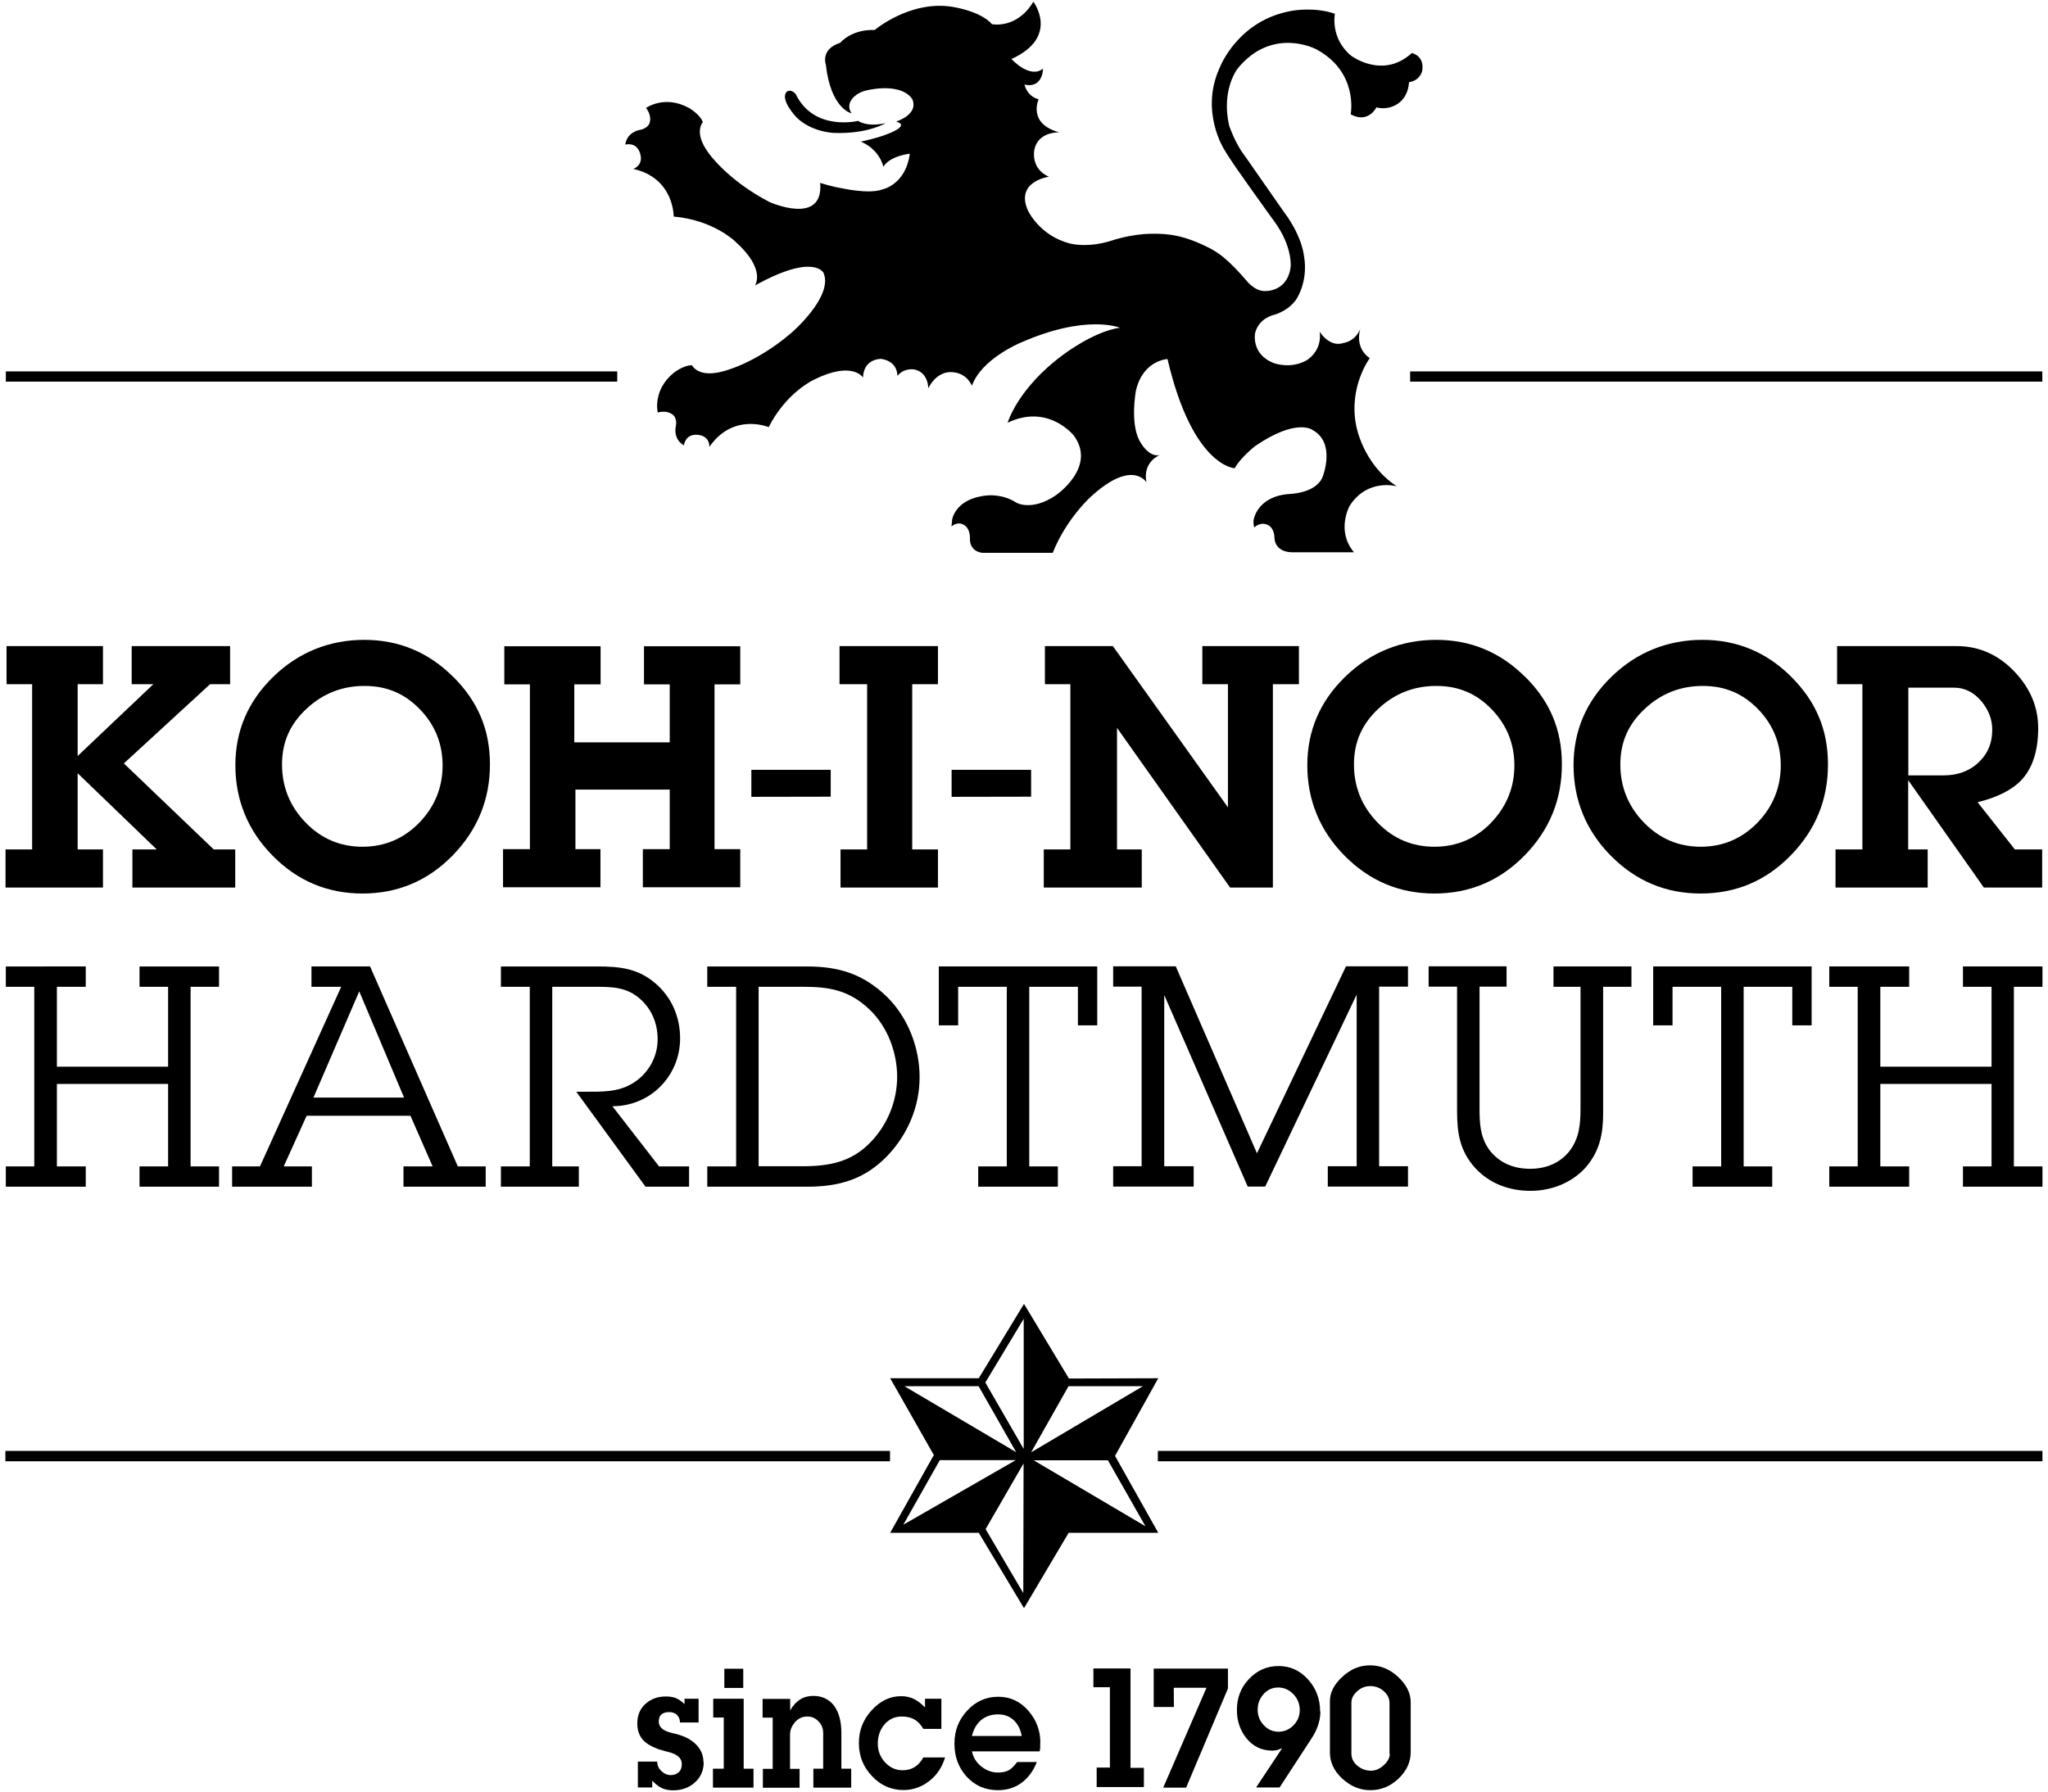 <?xml version="1.0" encoding="UTF-8"?> <svg xmlns="http://www.w3.org/2000/svg" xmlns:xlink="http://www.w3.org/1999/xlink" id="Vrstva_1" version="1.1" viewBox="0 0 144 126"><defs><style> .st0 { fill: none; } .st1 { clip-path: url(#clippath-1); } .st2 { clip-path: url(#clippath-3); } .st3 { clip-path: url(#clippath-4); } .st4 { clip-path: url(#clippath-2); } .st5 { clip-path: url(#clippath); } </style><clipPath id="clippath"><rect class="st0" x=".38" y=".09" width="143.23" height="125.82"></rect></clipPath><clipPath id="clippath-1"><rect class="st0" x=".38" y=".09" width="143.23" height="125.82"></rect></clipPath><clipPath id="clippath-2"><rect class="st0" x=".38" y=".09" width="143.23" height="125.82"></rect></clipPath><clipPath id="clippath-3"><rect class="st0" x=".38" y=".09" width="143.23" height="125.82"></rect></clipPath><clipPath id="clippath-4"><rect class="st0" x=".38" y=".09" width="143.23" height="125.82"></rect></clipPath></defs><g class="st5"><path d="M11.82,75.02H4v-5.62h2.03v-1.43H.41v1.43h2v12.63H.41v1.43h5.62v-1.43h-2.03v-5.8h7.82v5.8h-2.01v1.43h5.59v-1.43h-2v-12.63h2v-1.43h-5.59v1.43h2.01v5.62ZM34.15,83.46v-1.43h-1.96l-6.17-14.06h-4.12v1.43h2.09l-5.71,12.63h-1.96v1.43h5.61v-1.43h-1.98l1.61-3.56h7.3l1.56,3.56h-2.05v1.43h5.77ZM28.41,77.19h-6.37l3.22-7.47,3.15,7.47ZM48.43,82.03h-2.09l-3.28-4.23c2.69,0,4.76-2.15,4.76-4.77,0-1.52-.59-2.91-1.78-3.91-1.21-1.02-2.49-1.15-4.01-1.15h-6.81v1.43h2.03v12.63h-2.03v1.43h5.48v-1.43h-1.87v-12.63h3.09c1.19,0,2.2.04,3.13.89.79.72,1.19,1.71,1.19,2.8,0,1.26-.66,2.43-1.76,3.1-1.03.63-2.18.59-3.37.59h-.59l4.87,6.68h3.06v-1.43ZM51.76,82.03h-2.03v1.43h7c2.29,0,4.08-.52,5.68-2.19,1.43-1.5,2.25-3.47,2.25-5.51s-.79-4.19-2.33-5.69c-1.65-1.58-3.35-2.1-5.6-2.1h-7v1.43h2.03v12.63ZM53.34,82.03v-12.63h3.15c1.87,0,3.22.26,4.61,1.56,1.3,1.22,1.98,3.04,1.98,4.77s-.7,3.39-1.85,4.58c-1.34,1.41-2.91,1.71-4.8,1.71h-3.08ZM72.37,69.4h3.42v2.71h1.36v-4.14h-11.14v4.14h1.36v-2.71h3.42v12.63h-2.01v1.43h5.6v-1.43h-2.01v-12.63ZM81.87,70l5.86,13.45h1.23l6.43-13.5v12.07h-2.03v1.43h5.64v-1.43h-2.03v-12.63h2.03v-1.43h-4.36l-6.26,13.15-5.71-13.15h-4.4v1.43h2v12.63h-2v1.43h5.66v-1.43h-2.07v-12.02ZM112.71,69.4h2v-1.43h-5.48v1.43h1.9v8.57c0,1.11-.09,2.13-.82,3.04-.68.82-1.65,1.19-2.73,1.19-1.17,0-2.2-.43-2.89-1.37-.62-.89-.66-1.84-.66-2.89v-8.55h1.9v-1.43h-5.48v1.43h2v8.72c0,1.56.18,2.84,1.3,4.06,1.01,1.08,2.38,1.58,3.86,1.58s2.89-.56,3.86-1.62c1.01-1.15,1.25-2.39,1.25-3.82v-8.92ZM122.6,69.4h3.42v2.71h1.36v-4.14h-11.14v4.14h1.36v-2.71h3.42v12.63h-2.01v1.43h5.6v-1.43h-2.01v-12.63ZM140.03,75.02h-7.82v-5.62h2.03v-1.43h-5.62v1.43h2v12.63h-2v1.43h5.62v-1.43h-2.03v-5.8h7.82v5.8h-2.01v1.43h5.59v-1.43h-2.01v-12.63h2.01v-1.43h-5.59v1.43h2.01v5.62Z"></path><path d="M73.34,4.8s.02,1.44-1.31,1.15c0,0,.18.83,1,1.03,0,0-.81,1.72,1.46,2.33,0,0-1.53-.09-1.77,1.27,0,0-.26,1.28,1.03,1.85,0,0-2.38.32-1.48,2.36,0,0,.8,1.78,2.95,2.33,0,0,1.21.36,2.98-.21,0,0,1.27-.44,2.7-.47,1.29-.03,2.42.13,4.13,1,0,0,.5.24,1.03.68.41.34,1,.93,1.56,1.59,0,0,.57.76,1.3.76,0,0,1.61.1,1.83-1.71,0,0,.15-1.44-1.18-3.23,0,0-.75-1.03-1.55-2.16-.7-.99-1.42-1.98-1.94-2.85,0,0-1.74-2.7-.31-5.78,0,0,1.27-3.36,5.13-3.99,0,0,1.55-.28,2.96.22,0,0-.35,1.7,1.13,2.94,0,0,2.22,1.7,4.28-.18,0,0,.93.18.72,1.29,0,0-.15.65-.92.76,0,0,0,1.32-1.22,1.73,0,0-.51.2-1.07.04,0,0-.57,1.17-1.81.49,0,0,.58-2.97-2.43-4.58,0,0-3.07-1.63-5.51,1.35,0,0-1.18,1.46-.61,4.01,0,0,.43,1.28,1.09,2.12l2.81,4.03s1.22,1.53,1.39,3.2c0,0,.28,1.44-.52,2.81,0,0-.41.78-1.59,1.16,0,0-1.07.19-1.35,1.28,0,0-.31,1.5,1.33,2.12,0,0,1.16.44,2.29-.2,0,0,1.11-.63.92-2.01,0,0,.68,1.13,1.68.79,0,0,.81-.09,1.18-1,0,0-.46,1.29.66,2.07,0,0-1.49,1.99-.96,4.71,0,0,.44,2.71,2.86,4.3,0,0-2.05-.59-3.31,1.37,0,0-.98,1.74.3,3.27h-4.23s-1.27.11-1.36-.99c0,0,.04-.92-.74-1.01,0,0-.38-.05-.68.26,0,0-.09-.32-.04-.55,0,0,.24-1.66,2.53-1.81,0,0,1.9-.04,2.33-1.24,0,0,.94-2.38-.74-3.27,0,0-1.11-.85-4.03,1.15,0,0-1.05.83-1.42,1.55,0,0-2.96-.09-4.73-7.68,0,0-1.72.07-2.22,2.22,0,0-.47,2.51.37,3.72,0,0,.57.99,1.31.81,0,0-1.23.47-.94,1.92,0,0-.96-1.64-3.82.93,0,0-1.77,1.53-2.77,4.03h-4.93s-.94-.04-.89-1.05c0,0,.04-.83-.63-1,0,0-.34-.1-.67.2l.05-.49s.21-1.51,2.5-1.7c0,0,1.07-.11,1.99.5,0,0,1.07.66,2.79-.5,0,0,2.92-1.98,1.27-4.21,0,0-1.79-2.27-4.65-.9,0,0,.7-2.42,3.9-4.78,0,0,2.16-1.65,3.99-1.9,0,0-2.36-1-7.02,1.07,0,0-2.72,1.13-3.38,3.01,0,0-.35-.94-1.46-.96,0,0-.98-.11-1.61,1.14,0,0,.02-1.14-1-1.33,0,0-.7-.13-1.17.46,0,0,.06-1.03-1.15-1.2,0,0-1.22-.04-1.27,1.31,0,0-.74-1.2-3.44.15,0,0-1.94.87-3.19,3.34,0,0-2.49-1.05-4.17,1.39,0,0,.06-.78-.83-.85-.89-.07-.96.74-.96.74-.77-.43-.58-1.3-.58-1.3.12-.5-.11-.76-.11-.76,0,0-.33-.46-1.15-.25,0,0-.39-1.55,1.12-2.79,0,0,.7-.55,1.29-.53,0,0,.41.89,2.12.44,0,0,2.27-.5,4.84-2.7,0,0,2.99-2.55,2.29-4.23,0,0-.65-1.44-4.83.88,0,0,.84-1.13-1.42-3.13,0,0-1.53-1.48-4.29-1.72,0,0,.04-2.71-2.84-3.35,0,0,.74-.24.48-1.09-.26-.85-1.04-.62-1.04-.62.1-.87.99-1.03.99-1.03.51-.08.67-.39.67-.39,0,0,.3-.47-.2-1.16,0,0,1.3-.94,3.01,0,0,0,.78.44.98,1,0,0-.67.71.38,2.14,0,0,1.31,1.92,4.31,3.48,0,0,3.82,1.71,3.56-1.35,0,0,.74.25,1.48.37,0,0,1.96.45,2.9.09,0,0,1.64-.33,1.92-2.51,0,0-1.39.14-1.86.92,0,0-.22-1.19-1.58-1.77,0,0,1.2-.25,1.94-.56,0,0,1.56-.57.54-.85,1.3-.46,1.22-1.17,1.22-1.17,0-.26-.06-.41-.2-.56-.97-1.05-3.19-.44-3.19-.44-.54.13-1.5.74-.97,1.59,0,0-1.46-.31-1.8-3.42,0,0-.41-1.09,1.01-1.54,0,0,.77-.96,2.42-.9,0,0,2.49-2.11,5.46-1.63,0,0,1.97.28,2.79,1.22,0,0,1.74.37,2.91-1.58,0,0,1.88,2.47-1.54,4.03,0,0,1.28,1.42,2.22.68"></path><path d="M62.27,8.66c-1.36.3-1.93-.16-1.93-.16,0,0-3.09.77-4.38-1.86,0,0-.28-.41-.63-.2-.55.55.69,1.83.69,1.83,1.07,1.04,2.63,1.08,2.63,1.08,2.36.08,3.6-.68,3.6-.68"></path></g><path d="M80.54,107.34l-7.86-4.64h5.22s2.64,4.64,2.64,4.64ZM75.14,97.49h5.22s-7.86,4.65-7.86,4.65l2.63-4.65ZM71.96,101.87l-2.68-4.64,2.7-4.48v9.11ZM71.95,112.04l-2.65-4.5,2.67-4.62-.02,9.13ZM63.51,107.24l2.57-4.55h5.34s-7.92,4.55-7.92,4.55ZM63.59,97.49h5.22s2.64,4.64,2.64,4.64l-7.86-4.64ZM81.43,96.93l-6.27.02-3.16-5.25-3.18,5.23h-6.23l3.07,5.4-3.07,5.47h6.23l3.18,5.3,3.14-5.3h6.3l-3.04-5.41,3.04-5.46Z"></path><g class="st1"><path d="M49.48,123.92c0,.61-.22,1.1-.66,1.47-.4.35-.9.52-1.49.52-.31,0-.57-.05-.8-.16-.23-.11-.45-.28-.67-.52v.48h-1.01v-1.82h1.36c0,.26.1.49.3.67.2.19.42.28.66.28.22,0,.4-.07.54-.19.16-.14.23-.34.23-.59,0-.37-.26-.64-.78-.8-.28-.07-.55-.15-.83-.23-.5-.18-.87-.4-1.11-.65-.27-.3-.41-.69-.41-1.17,0-.59.2-1.06.61-1.41.38-.33.85-.49,1.41-.49.27,0,.51.04.7.12.19.08.4.22.6.42v-.38h.99v1.67h-1.31c0-.22-.07-.39-.21-.53-.14-.14-.33-.2-.56-.2-.21,0-.38.05-.5.14-.15.11-.22.29-.22.52,0,.25.12.45.37.6.17.1.41.18.73.25.24.05.48.13.72.23.37.16.66.37.88.62.29.33.44.71.44,1.15"></path></g><path d="M50.15,119.47v1.32h.74v3.6h-.76v1.33h2.85v-1.33h-.69v-4.92h-2.14ZM50.93,118.71h1.33v-1.35h-1.33v1.35Z"></path><g class="st4"><path d="M59.83,125.72h-2.64v-1.33h.69v-2.51c0-.32-.11-.6-.33-.82-.22-.23-.48-.34-.78-.34-.4,0-.72.17-.96.51-.18.25-.26.49-.26.72v2.45h.67v1.33h-2.58v-1.33h.69v-3.6h-.71v-1.32h1.94v.81c.39-.68.92-1.02,1.62-1.02.64,0,1.13.24,1.48.71.33.46.5,1.09.5,1.89v2.52h.69v1.33Z"></path><path d="M66.45,123.6c-.21.7-.59,1.26-1.14,1.68-.53.4-1.12.61-1.78.61-.86,0-1.6-.32-2.21-.97-.62-.65-.93-1.42-.93-2.33s.3-1.65.9-2.31c.6-.66,1.29-.99,2.07-.99.34,0,.64.07.91.2.24.12.49.31.77.59v-.61h1.15v2.12h-1.27c-.17-.3-.38-.52-.62-.66-.24-.14-.54-.21-.9-.21-.49,0-.9.19-1.22.57-.3.36-.46.81-.46,1.33s.17.95.51,1.32c.34.37.75.56,1.23.56.65,0,1.13-.3,1.46-.9h1.51Z"></path><path d="M71.84,122.09c-.08-.45-.26-.82-.54-1.09-.3-.29-.67-.43-1.12-.43-.49,0-.9.14-1.23.43-.3.27-.5.63-.61,1.09h3.49ZM73.14,122.57c0,.16,0,.27,0,.34,0,.07-.02.15-.04.26h-4.76c.09.44.32.8.68,1.08.35.27.73.41,1.15.41.32,0,.59-.06.79-.18.17-.1.36-.29.56-.56h1.38c-.24.63-.6,1.11-1.07,1.46-.47.35-1.03.52-1.66.52-.9,0-1.64-.33-2.22-.97-.56-.63-.84-1.39-.84-2.31s.3-1.67.9-2.32c.6-.65,1.33-.97,2.18-.97s1.57.34,2.15,1.02c.54.64.81,1.38.81,2.21"></path></g><polygon points="76.88 117.34 76.88 118.66 78.04 118.66 78.04 124.31 77.11 124.31 77.11 125.68 80.43 125.68 80.43 124.33 79.49 124.33 79.49 117.34 76.88 117.34"></polygon><polygon points="81.12 117.35 81.12 120.05 82.54 120.05 82.53 118.7 84.83 118.7 81.79 125.72 83.4 125.72 86.34 118.75 86.34 117.35 81.12 117.35"></polygon><g class="st2"><path d="M91.39,120.27c0-.43-.15-.81-.45-1.12-.3-.31-.66-.47-1.07-.47s-.74.15-1.02.46c-.28.31-.42.67-.42,1.1s.14.78.43,1.09c.29.31.64.46,1.04.46s.75-.15,1.05-.45c.29-.3.44-.66.44-1.08M92.84,120.36c0,.37-.07.73-.2,1.08-.1.27-.24.55-.44.85l-2.23,3.42h-1.65l1.83-2.76c-.18.07-.28.11-.32.12-.12.03-.24.05-.35.05-.76,0-1.37-.29-1.84-.87-.44-.55-.67-1.21-.67-2,0-.85.28-1.57.86-2.18.57-.6,1.26-.9,2.07-.9s1.5.31,2.07.94c.57.63.85,1.38.85,2.25"></path><path d="M97.7,123.34v-3.56c0-.32-.13-.6-.4-.84-.27-.24-.59-.36-.95-.36s-.68.13-.95.39c-.26.24-.38.5-.38.77v3.57c0,.35.14.64.42.87.28.23.59.35.95.35.33,0,.63-.13.91-.39.28-.26.42-.52.42-.8M99.19,123.22c0,.71-.29,1.33-.86,1.87-.57.54-1.23.81-1.97.81s-1.39-.27-1.98-.81c-.58-.54-.87-1.15-.87-1.84v-3.62c0-.59.28-1.15.85-1.68.59-.56,1.24-.83,1.97-.83s1.4.27,1.98.82c.59.55.88,1.14.88,1.79v3.49Z"></path></g><rect x=".38" y="102.04" width="62.2" height=".73"></rect><rect x="81.41" y="102.04" width="62.2" height=".73"></rect><rect x=".41" y="26.12" width="42.99" height=".72"></rect><rect x="99.15" y="26.12" width="44.45" height=".72"></rect><polygon points="58.41 54.14 52.83 54.14 52.83 56.04 58.41 56.03 58.41 54.14"></polygon><g class="st3"><path d="M16.55,59.74h-1.52l-6.32-6.05,6.06-5.57h1.41v-2.68h-6.92v2.68h1.52l-5.32,5.05v-5.05h1.78v-2.68H.46v2.68h1.8v11.62H.39v2.68h6.85v-2.68h-1.78v-5.36l5.56,5.36h-1.71v2.68h7.23v-2.68ZM31.84,47.58c-1.73-1.72-3.81-2.58-6.23-2.58s-4.61.86-6.39,2.59c-1.78,1.73-2.67,3.8-2.67,6.23s.87,4.59,2.62,6.36c1.74,1.77,3.85,2.66,6.32,2.66s4.59-.89,6.34-2.68c1.74-1.79,2.62-3.92,2.62-6.4s-.87-4.46-2.6-6.18M29.47,57.87c-1.1,1.12-2.43,1.68-3.99,1.68s-2.9-.57-4-1.71c-1.1-1.14-1.65-2.5-1.65-4.08s.57-2.84,1.72-3.91c1.14-1.07,2.5-1.61,4.08-1.61s2.84.55,3.9,1.65c1.06,1.1,1.59,2.42,1.59,3.95s-.55,2.9-1.65,4.03M52.05,59.72h-1.81v-11.59h1.81v-2.68h-6.77v2.68h1.81v4.08h-6.71v-4.08h1.85v-2.68h-6.77v2.68h1.8v11.59h-1.89v2.68h6.85v-2.68h-1.76v-4.19h6.63v4.19h-1.89v2.68h6.85v-2.68ZM65.95,59.74h-1.81v-11.62h1.81v-2.68h-6.92v2.68h1.94v11.62h-1.87v2.68h6.85v-2.68ZM91.33,45.44h-6.79v2.68h1.8v8.66s-8.09-11.34-8.09-11.34h-4.78v2.68h1.79v11.62h-1.87v2.68h6.89v-2.68h-1.74v-8.55s7.95,11.23,7.95,11.23h3.01v-14.3h1.83v-2.68ZM107.21,47.58c-1.73-1.72-3.81-2.58-6.23-2.58s-4.61.86-6.39,2.59c-1.78,1.73-2.67,3.8-2.67,6.23s.87,4.59,2.62,6.36c1.75,1.77,3.85,2.66,6.32,2.66s4.59-.89,6.34-2.68c1.75-1.79,2.62-3.92,2.62-6.4s-.86-4.46-2.6-6.18M104.84,57.87c-1.1,1.12-2.43,1.68-3.99,1.68s-2.9-.57-4-1.71c-1.1-1.14-1.65-2.5-1.65-4.08s.57-2.84,1.71-3.91c1.14-1.07,2.5-1.61,4.08-1.61s2.84.55,3.9,1.65c1.06,1.1,1.59,2.42,1.59,3.95s-.55,2.9-1.65,4.03M125.93,47.58c-1.73-1.72-3.81-2.58-6.23-2.58s-4.61.86-6.39,2.59c-1.78,1.73-2.67,3.8-2.67,6.23s.87,4.59,2.62,6.36c1.75,1.77,3.85,2.66,6.32,2.66s4.59-.89,6.33-2.68c1.75-1.79,2.62-3.92,2.62-6.4s-.87-4.46-2.6-6.18M123.56,57.87c-1.1,1.12-2.43,1.68-3.98,1.68s-2.9-.57-4-1.71c-1.1-1.14-1.65-2.5-1.65-4.08s.57-2.84,1.72-3.91c1.14-1.07,2.5-1.61,4.08-1.61s2.84.55,3.9,1.65c1.06,1.1,1.58,2.42,1.58,3.95s-.55,2.9-1.65,4.03M143.6,59.74h-1.93l-2.62-3.32c1.38-.34,2.41-.86,3.06-1.54.8-.84,1.2-2.07,1.2-3.68,0-1.48-.56-2.8-1.67-3.97-1.14-1.19-2.49-1.79-4.05-1.79h-8.42v2.68h1.78v11.62h-1.89v2.68h6.48v-2.68h-1.37v-4.87l5.32,7.55h4.1v-2.68ZM139.06,53.68c-.64.57-1.44.85-2.39.85h-2.49v-6.17h3.2c.75,0,1.4.32,1.94.96.5.6.76,1.27.76,2,0,.96-.34,1.75-1.02,2.35"></path></g><polygon points="72.5 54.14 66.91 54.14 66.91 56.04 72.5 56.03 72.5 54.14"></polygon></svg> 